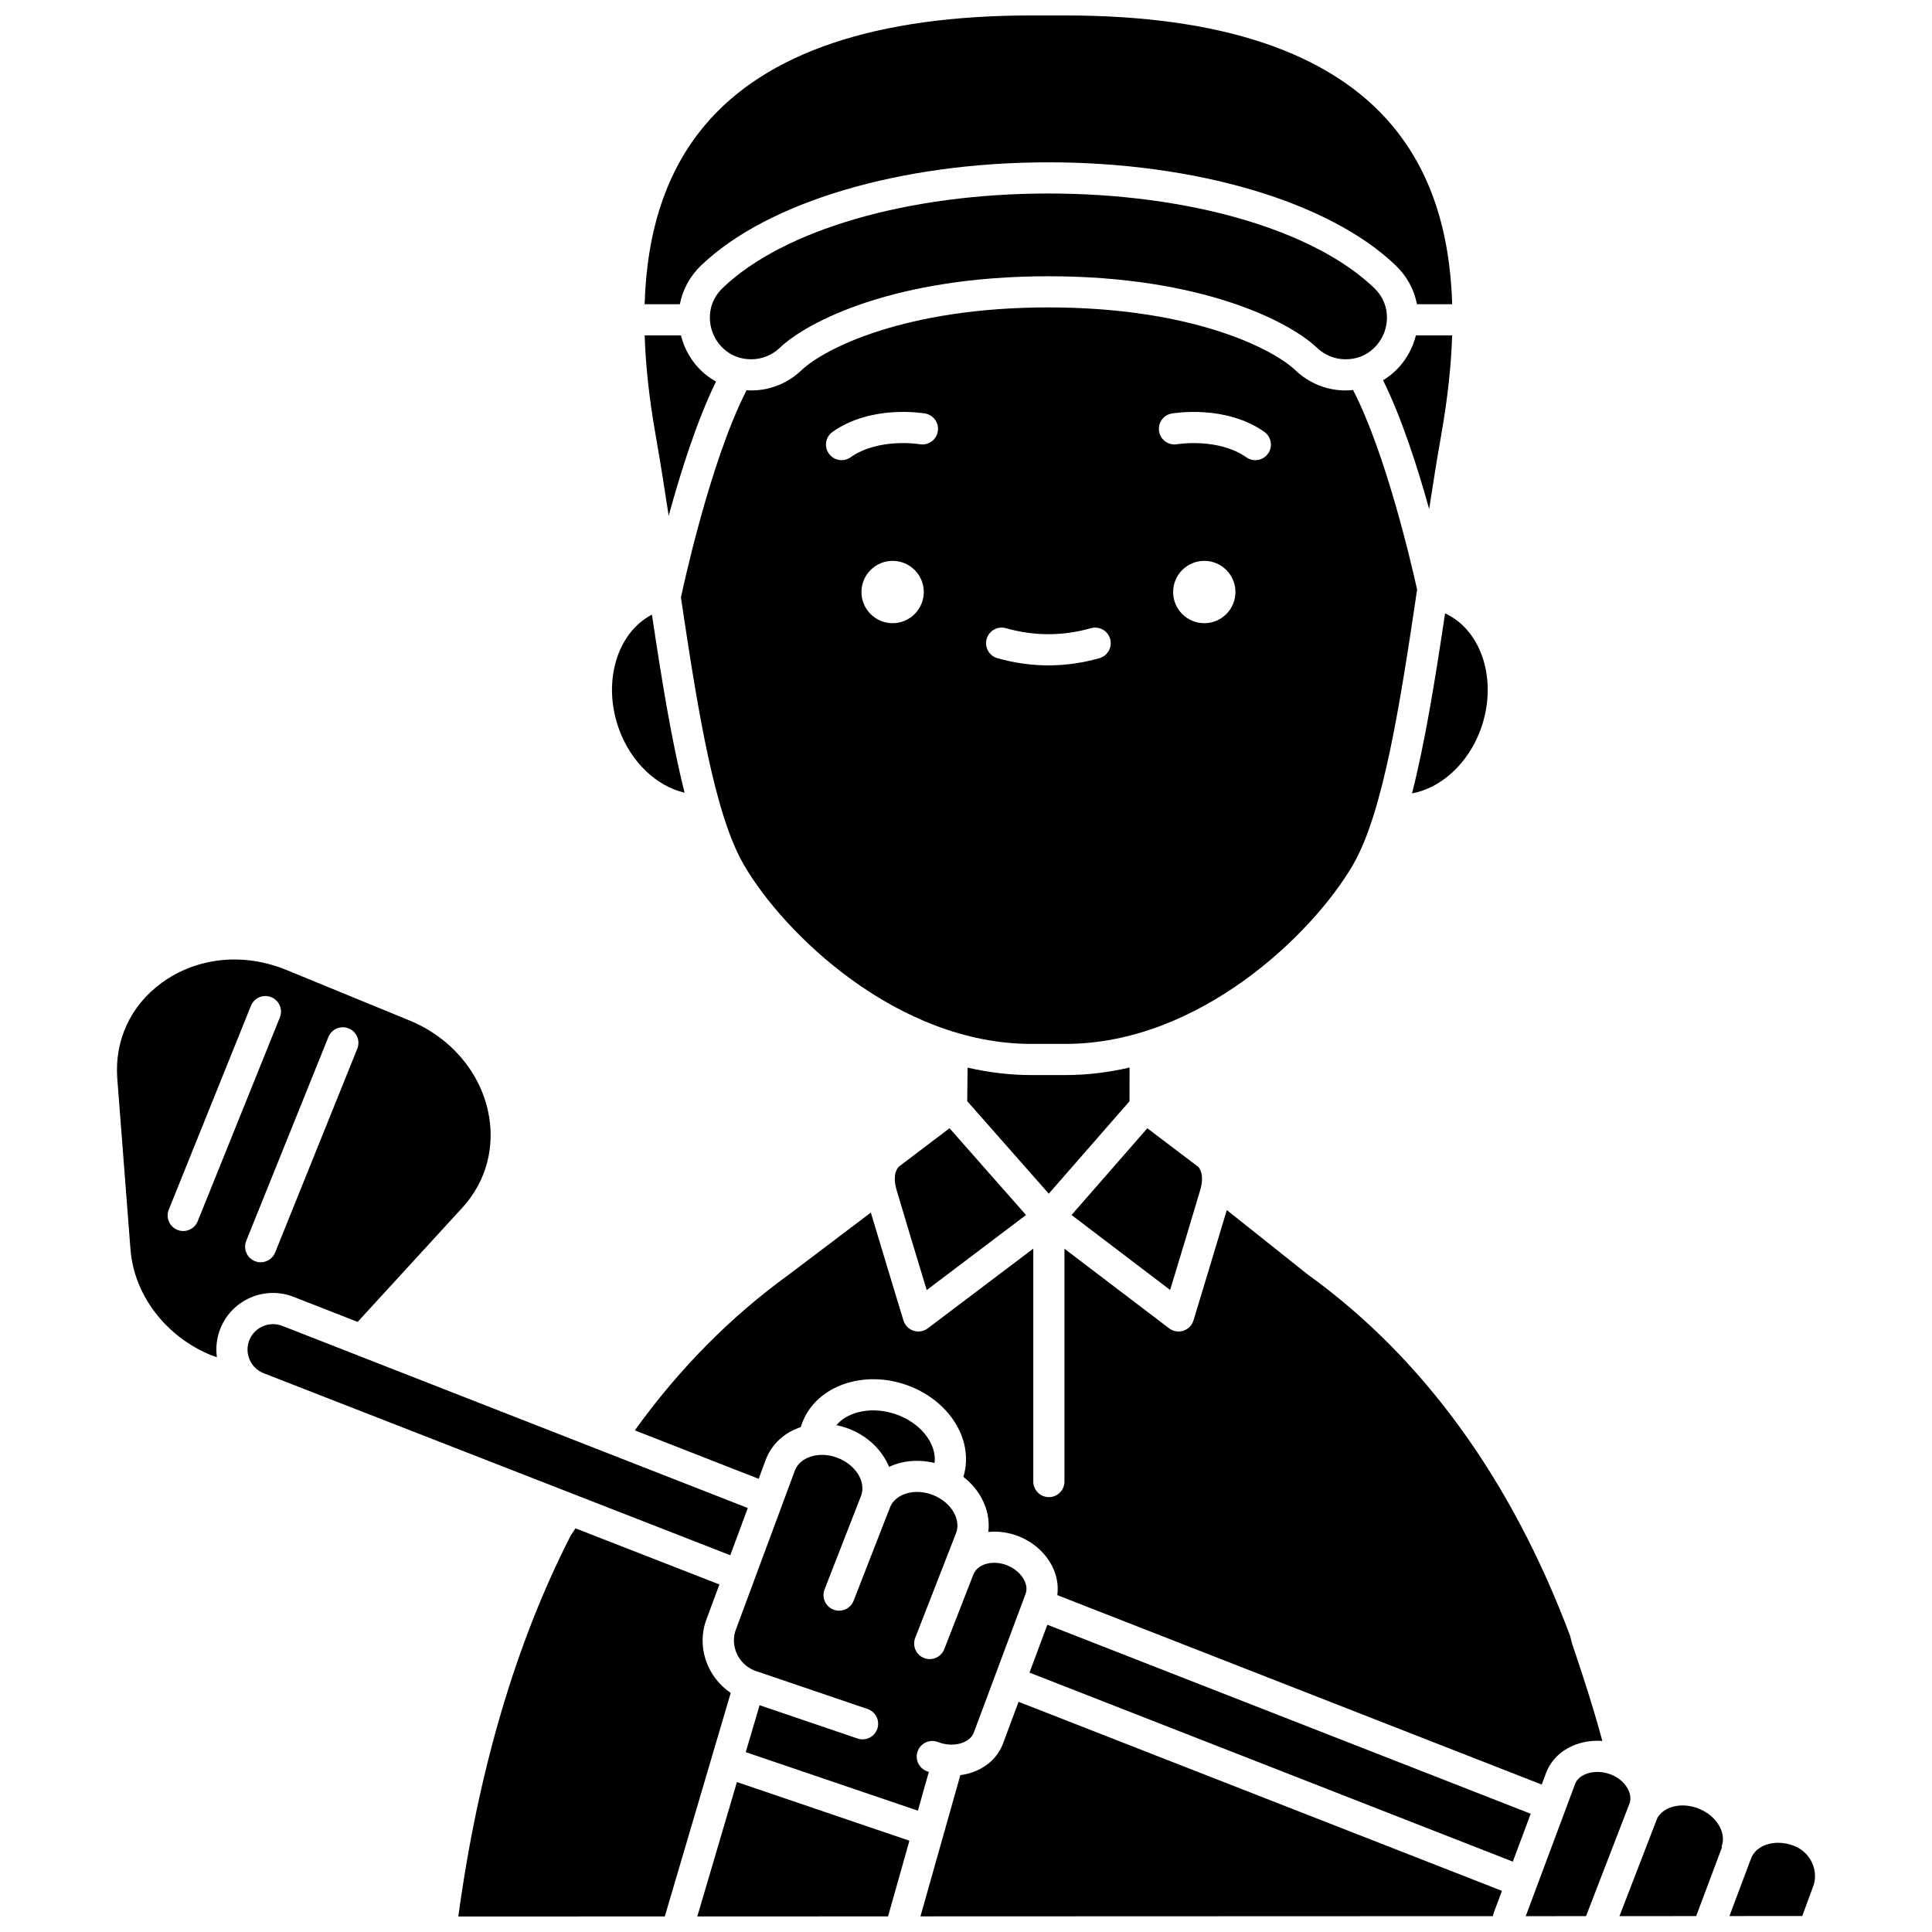 <?xml version="1.0" encoding="UTF-8"?>
<!-- Uploaded to: ICON Repo, www.iconrepo.com, Generator: ICON Repo Mixer Tools -->
<svg width="800px" height="800px" version="1.1" viewBox="144 144 512 512" xmlns="http://www.w3.org/2000/svg">
 <defs>
  <clipPath id="g">
   <path d="m314 148.09h215v76.906h-215z"/>
  </clipPath>
  <clipPath id="f">
   <path d="m573 622h28v29.902h-28z"/>
  </clipPath>
  <clipPath id="e">
   <path d="m328 616h58v35.902h-58z"/>
  </clipPath>
  <clipPath id="d">
   <path d="m387 595h156v56.902h-156z"/>
  </clipPath>
  <clipPath id="c">
   <path d="m548 613h29v38.902h-29z"/>
  </clipPath>
  <clipPath id="b">
   <path d="m602 632h23v19.902h-23z"/>
  </clipPath>
  <clipPath id="a">
   <path d="m265 549h73v102.9h-73z"/>
  </clipPath>
 </defs>
 <path d="m443.33 435.85 0.02-8.941c-5.504 1.273-11.195 1.996-17.023 1.996h-8.98c-5.793 0-11.445-0.715-16.922-1.973l-0.102 8.887 21.613 24.52z"/>
 <path d="m382.42 453.01c-0.152 0.113-0.082 0.086-0.176 0.137-0.387 0.352-1.859 2.027-0.637 6.215 1.574 5.394 5.641 18.82 7.981 26.516l26.32-19.883-20.273-23z"/>
 <path d="m417.35 420.65h8.98c35.48 0 65.594-29.133 76.242-47.496 7.953-13.715 12.426-42.207 16.977-72.914-1.684-7.586-8.375-36.223-16.969-52.879-0.66 0.066-1.324 0.109-2.004 0.109-4.938 0-9.648-1.895-13.266-5.336-6.062-5.766-27.547-16.668-65.465-16.668-37.922 0-59.406 10.902-65.465 16.668-3.617 3.441-8.328 5.336-13.266 5.336-0.426 0-0.848-0.02-1.266-0.047-9.898 19.23-17.27 54.336-17.348 54.703l-0.047 0.223c4.445 29.895 8.891 57.398 16.66 70.801 10.641 18.367 40.754 47.5 76.234 47.5zm-36.797-111.5c-4.562 0-8.258-3.699-8.258-8.258 0-4.562 3.699-8.258 8.258-8.258 4.562 0 8.258 3.699 8.258 8.258 0 4.559-3.695 8.258-8.258 8.258zm82.594 0c-4.562 0-8.258-3.699-8.258-8.258 0-4.562 3.699-8.258 8.258-8.258 4.562 0 8.258 3.699 8.258 8.258 0 4.559-3.699 8.258-8.258 8.258zm-8.621-55.562c0.574-0.102 14.227-2.402 24.531 4.859 1.863 1.312 2.309 3.891 0.996 5.754-0.805 1.141-2.082 1.75-3.379 1.75-0.82 0-1.652-0.246-2.375-0.754-7.457-5.254-18.242-3.492-18.352-3.473-2.246 0.383-4.379-1.121-4.769-3.363-0.391-2.246 1.105-4.379 3.348-4.773zm-49.051 59.738c0.621-2.195 2.906-3.469 5.098-2.848 7.488 2.121 15.039 2.121 22.527 0 2.195-0.621 4.477 0.652 5.098 2.848 0.621 2.195-0.652 4.477-2.848 5.098-4.477 1.27-9.023 1.91-13.516 1.91-4.492 0-9.035-0.645-13.516-1.91-2.188-0.621-3.465-2.902-2.844-5.098zm-40.832-54.883c10.305-7.262 23.957-4.957 24.531-4.859 2.246 0.395 3.746 2.539 3.352 4.785-0.395 2.242-2.531 3.738-4.773 3.352-0.172-0.027-10.914-1.766-18.352 3.473-0.723 0.512-1.551 0.754-2.375 0.754-1.297 0-2.574-0.609-3.379-1.75-1.316-1.863-0.867-4.438 0.996-5.754z"/>
 <path d="m462.07 459.36c1.32-4.523-0.547-6.164-0.566-6.18-0.086-0.055-0.168-0.113-0.25-0.176l-13.199-10.004-20.086 22.988 26.125 19.867c2.34-7.699 6.406-21.109 7.977-26.496z"/>
 <path d="m518.2 354.26c7.664-1.41 14.836-7.848 18.156-16.883 4.68-12.723 0.449-26.309-9.398-30.836-2.621 17.52-5.293 34.129-8.758 47.719z"/>
 <g clip-path="url(#g)">
  <path d="m329.82 214.33c17.578-16.848 52.84-27.312 92.02-27.312 39.18 0 74.441 10.465 92.02 27.312 3.019 2.894 4.93 6.477 5.652 10.297h9.336c-0.602-19.777-5.887-35.434-15.93-47.391-16.23-19.336-45.363-29.141-86.586-29.141h-8.98c-41.223 0-70.355 9.805-86.59 29.137-10.043 11.961-15.328 27.613-15.93 47.391h9.336c0.723-3.816 2.633-7.398 5.652-10.293z"/>
 </g>
 <path d="m490.64 481.81c-0.051-0.039-0.105-0.078-0.152-0.117l-21.371-17.012c-2.875 9.672-8.777 29.039-8.84 29.258-0.395 1.293-1.395 2.309-2.68 2.727-0.414 0.133-0.844 0.199-1.27 0.199-0.891 0-1.773-0.289-2.5-0.844l-27.734-21.094v61.699c0 2.281-1.848 4.129-4.129 4.129s-4.129-1.848-4.129-4.129v-61.73l-27.973 21.133c-0.727 0.547-1.602 0.836-2.488 0.836-0.426 0-0.859-0.066-1.273-0.203-1.285-0.418-2.281-1.434-2.676-2.723-0.066-0.211-5.707-18.727-8.645-28.594l-21.691 16.41c-15.426 11.145-29.137 25.016-40.855 41.305l32.824 12.844 1.922-5.176c1.574-4.039 4.812-7.035 9.148-8.496 0.016-0.004 0.027-0.008 0.043-0.012l0.488-1.309c3.75-9.664 16.242-14.031 27.871-9.773 6.328 2.316 11.383 6.793 13.867 12.281 1.777 3.93 2.078 8.129 0.91 11.965 1.961 1.535 3.598 3.402 4.769 5.535 1.602 2.922 2.215 6.047 1.836 9.066 2.629-0.258 5.359 0.105 7.953 1.117 4.223 1.645 7.613 4.805 9.309 8.672 0.996 2.277 1.332 4.668 1.02 6.953l128.38 50.203 1.18-3.156c1.227-3.156 3.691-5.66 6.961-7.098 2.445-1.074 5.176-1.504 7.922-1.305-2.922-11.023-7.832-25.215-7.894-25.391-0.035-0.098-0.066-0.199-0.09-0.301l-0.605-2.297c-15.574-41.395-38.918-73.555-69.402-95.574z"/>
 <path d="m325.43 354.08c-3.418-13.469-6.066-29.883-8.66-47.199-9.332 4.848-13.242 18.086-8.676 30.496 3.199 8.711 9.984 15.004 17.336 16.703z"/>
 <path d="m381.67 518.89c-6.231-2.281-12.895-0.957-16.016 2.797 1.141 0.227 2.273 0.555 3.387 0.988 5.047 1.965 8.781 5.731 10.574 10.051 0.543-0.25 1.102-0.48 1.684-0.676 3.266-1.102 6.867-1.203 10.367-0.344 0.246-1.93-0.262-3.656-0.816-4.879-1.574-3.488-4.918-6.379-9.18-7.938z"/>
 <path d="m325.27 235.42c-0.336-0.84-0.605-1.688-0.824-2.535h-9.602c0.254 8.039 1.199 16.695 2.832 25.996 1.262 7.18 2.422 14.508 3.535 21.82 3.059-11.246 7.406-25.109 12.543-35.586-3.762-2.07-6.766-5.414-8.484-9.695z"/>
 <path d="m421.84 195.28c-37.133 0-70.203 9.586-86.305 25.016-3.961 3.797-3.941 8.711-2.602 12.047 1.336 3.324 4.707 6.871 10.172 6.871 2.809 0 5.5-1.086 7.574-3.062 7.398-7.035 30.711-18.941 71.16-18.941 40.449 0 63.762 11.906 71.16 18.941 2.078 1.977 4.766 3.062 7.574 3.062 5.465 0 8.836-3.551 10.172-6.871 1.34-3.336 1.359-8.25-2.602-12.047-16.102-15.43-49.172-25.016-86.305-25.016z"/>
 <path d="m522.74 278.89c1.031-6.711 2.106-13.426 3.262-20.012 1.633-9.301 2.578-17.957 2.832-25.996h-9.602c-0.219 0.852-0.484 1.699-0.824 2.535-1.629 4.051-4.406 7.258-7.887 9.348 4.941 9.965 9.156 23.102 12.219 34.125z"/>
 <g clip-path="url(#f)">
  <path d="m599.67 627.97c-1.137-2.07-3.117-3.742-5.582-4.703-4.316-1.684-8.918-0.645-10.828 2.398l-0.371 0.953-9.715 25.176 20.332-0.008 6.852-18.273c0.008-0.023 0.023-0.047 0.031-0.07l-0.164-0.062c0.648-1.664 0.449-3.582-0.555-5.41z"/>
 </g>
 <g clip-path="url(#e)">
  <path d="m328.79 651.88 50.555-0.016 5.66-20.055-45.711-15.543z"/>
 </g>
 <path d="m421.56 574.57-4.734 12.688 128.09 50.094 4.738-12.688z"/>
 <g clip-path="url(#d)">
  <path d="m409.77 606.15c-1.223 3.156-3.691 5.66-6.961 7.098-1.363 0.602-2.82 0.98-4.312 1.188l-10.566 37.422 151.68-0.055c0.102-0.422 0.223-0.852 0.398-1.289l2.023-5.418-128.1-50.098z"/>
 </g>
 <g clip-path="url(#c)">
  <path d="m575.76 622.32-0.051-0.023 0.086-0.223c1.082-2.777-1.148-6.359-4.879-7.812-2.312-0.898-4.894-0.91-6.91-0.023-0.883 0.387-2.047 1.133-2.57 2.477l-13.098 35.09 15.98-0.008 11.387-29.5z"/>
 </g>
 <g clip-path="url(#b)">
  <path d="m624.3 637.85c-0.918-2.152-2.648-3.816-4.871-4.684-1.387-0.539-2.812-0.812-4.195-0.812-1.074 0-2.117 0.164-3.098 0.496-1.977 0.668-3.422 1.949-4.07 3.606l-5.746 15.32 19.289-0.008 2.859-7.734c0.766-1.941 0.691-4.172-0.168-6.184z"/>
 </g>
 <path d="m389.57 613.36c-2.125-0.828-3.176-3.223-2.348-5.348 0.828-2.125 3.223-3.18 5.348-2.348 2.312 0.898 4.894 0.91 6.91 0.023 0.883-0.391 2.047-1.133 2.566-2.477l13.719-36.75c0.508-1.301 0.18-2.547-0.184-3.375-0.809-1.844-2.578-3.445-4.742-4.289-1.938-0.754-4.047-0.848-5.789-0.262-0.875 0.297-2.438 1.039-3.09 2.715 0 0.004-0.004 0.004-0.004 0.004l-7.719 19.797c-0.637 1.633-2.195 2.629-3.848 2.629-0.5 0-1.008-0.09-1.5-0.281-2.125-0.828-3.176-3.223-2.348-5.348l10.82-27.754c0.645-1.656 0.449-3.578-0.555-5.406-1.137-2.07-3.117-3.742-5.582-4.703-2.461-0.961-5.051-1.074-7.293-0.316-1.977 0.668-3.422 1.949-4.07 3.606l-9.645 24.738c-0.828 2.125-3.227 3.176-5.348 2.348-2.125-0.828-3.176-3.223-2.348-5.348l9.645-24.738c1.441-3.691-1.312-8.227-6.137-10.109-2.461-0.961-5.051-1.074-7.289-0.316-1.977 0.668-3.422 1.949-4.07 3.606l-15.664 42.23c-1.461 3.75 0.219 8.953 5.004 10.848l29.91 10.168c2.16 0.734 3.312 3.078 2.582 5.238-0.734 2.16-3.082 3.32-5.238 2.582l-25.965-8.828-3.668 12.441 45.621 15.512 2.902-10.285c-0.195-0.074-0.395-0.129-0.586-0.203z"/>
 <g clip-path="url(#a)">
  <path d="m331.29 572.95 3.356-9.051-38.137-14.875-1.277 1.941c-14.508 28.375-24.52 62.312-29.773 100.93l54.719-0.02 17.469-59.234c-6.352-4.301-9.188-12.426-6.356-19.695z"/>
 </g>
 <path d="m342.17 543.64-123.27-48.234c-3.484-1.402-7.422 0.27-8.812 3.719-0.672 1.672-0.656 3.504 0.051 5.16 0.707 1.656 2.012 2.941 3.684 3.613l123.71 48.258z"/>
 <path d="m221.94 487.73 16.84 6.59 27.754-30.281c6.394-6.977 8.859-16.355 6.766-25.734-2.363-10.578-10.125-19.504-20.762-23.863l-32.633-13.391c-11.363-4.66-23.715-3.387-33.047 3.406-8.266 6.019-12.559 15.289-11.773 25.43l3.492 45.184c0.941 12.172 9.379 23.199 21.508 28.129l1.395 0.484c-0.355-2.562-0.055-5.184 0.941-7.648 3.09-7.668 11.848-11.395 19.52-8.305zm-25.547-20.078c-0.648 1.609-2.195 2.586-3.832 2.586-0.516 0-1.035-0.098-1.543-0.301-2.117-0.852-3.141-3.258-2.285-5.375l21.77-54.016c0.852-2.117 3.262-3.141 5.375-2.285 2.117 0.852 3.141 3.258 2.285 5.375zm16.691 10.863c-0.516 0-1.035-0.098-1.543-0.301-2.117-0.852-3.141-3.258-2.285-5.375l21.77-54.016c0.852-2.117 3.262-3.141 5.375-2.285 2.117 0.852 3.141 3.258 2.285 5.375l-21.77 54.016c-0.648 1.605-2.195 2.586-3.832 2.586z"/>
</svg>